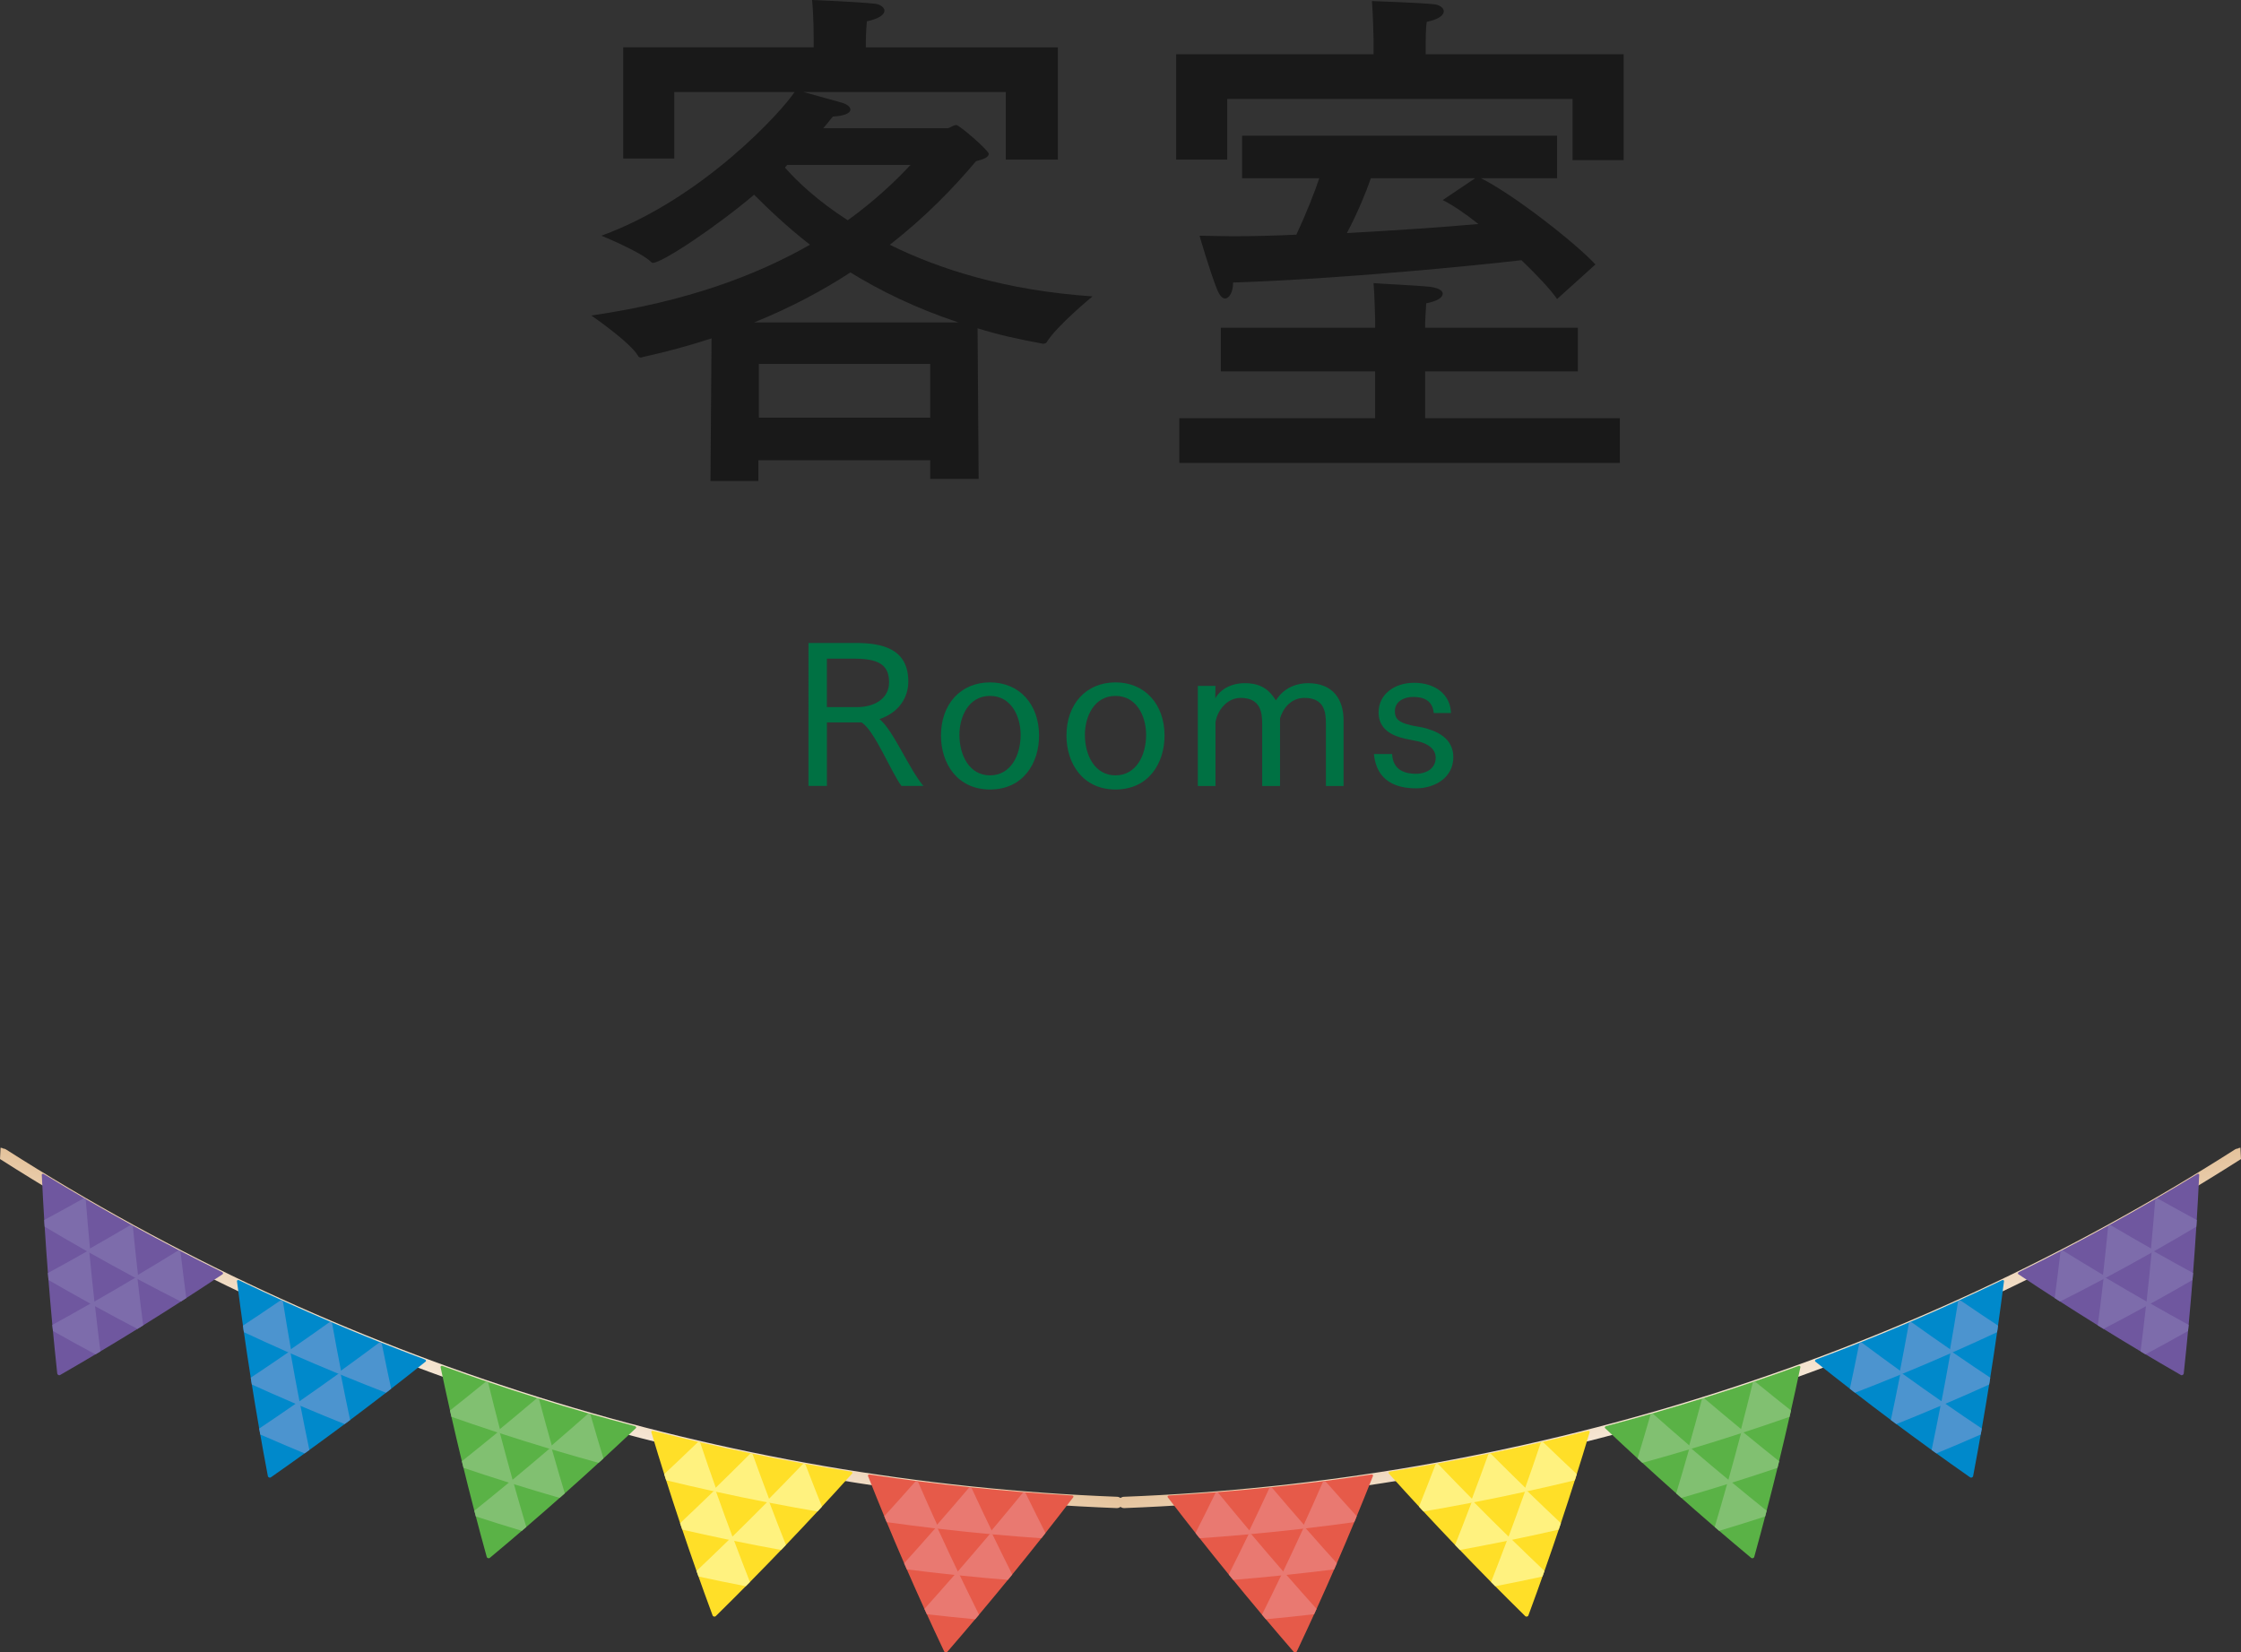 <?xml version="1.0" encoding="utf-8"?>
<!-- Generator: Adobe Illustrator 16.0.0, SVG Export Plug-In . SVG Version: 6.00 Build 0)  -->
<!DOCTYPE svg PUBLIC "-//W3C//DTD SVG 1.1//EN" "http://www.w3.org/Graphics/SVG/1.1/DTD/svg11.dtd">
<svg version="1.1" id="レイヤー_1" xmlns="http://www.w3.org/2000/svg" xmlns:xlink="http://www.w3.org/1999/xlink" x="0px"
	 y="0px" width="160.02px" height="117.993px" viewBox="0 0 160.02 117.993" enable-background="new 0 0 160.02 117.993"
	 xml:space="preserve">
<rect x="0" y="0" width="160.02" height="117.993" fill="#333333" stroke="none"/>
<g>
	
		<linearGradient id="SVGID_1_" gradientUnits="userSpaceOnUse" x1="178.162" y1="160.947" x2="178.162" y2="154.588" gradientTransform="matrix(0.954 -0.298 0.298 0.954 -96.302 0.104)">
		<stop  offset="0" style="stop-color:#F6E7D5"/>
		<stop  offset="1" style="stop-color:#E4C29B"/>
	</linearGradient>
	<path fill="url(#SVGID_1_)" d="M159.979,81.956c-0.071,0.003-0.137,0.025-0.193,0.061c-0.066,0.004-0.133,0.021-0.192,0.061
		c-23.752,15.154-51.188,23.731-79.344,24.804c-0.223,0.009-0.397,0.196-0.389,0.419c0.008,0.224,0.196,0.398,0.419,0.389
		c14.149-0.538,28.118-2.963,41.534-7.156c13.412-4.193,26.271-10.154,38.206-17.769"/>
	<g>
		<g>
			<g>
				<g>
					<defs>
						<path id="SVGID_2_" d="M98.018,105.313c-0.025-0.021-0.064-0.029-0.104-0.023c-4.77,0.717-9.586,1.217-14.438,1.5
							c-0.04,0.002-0.075,0.02-0.094,0.045s-0.018,0.057,0.001,0.082c2.868,3.745,5.867,7.427,8.993,11.037
							c0.024,0.029,0.07,0.043,0.118,0.038c0.049-0.005,0.089-0.028,0.104-0.062c1.963-4.139,3.777-8.321,5.442-12.537
							C98.053,105.366,98.044,105.335,98.018,105.313z"/>
					</defs>
					<clipPath id="SVGID_3_">
						<use xlink:href="#SVGID_2_"  overflow="visible"/>
					</clipPath>
				</g>
				<g>
					<defs>
						<path id="SVGID_4_" d="M113.482,102.187c-0.027-0.018-0.066-0.023-0.104-0.014c-4.654,1.183-9.368,2.154-14.129,2.911
							c-0.039,0.006-0.072,0.026-0.089,0.054s-0.014,0.059,0.008,0.082c3.125,3.475,6.374,6.875,9.746,10.189
							c0.025,0.027,0.072,0.037,0.12,0.028c0.047-0.011,0.085-0.038,0.098-0.072c1.608-4.341,3.068-8.712,4.38-13.1
							C113.521,102.236,113.51,102.206,113.482,102.187z"/>
					</defs>
					<clipPath id="SVGID_5_">
						<use xlink:href="#SVGID_4_"  overflow="visible"/>
					</clipPath>
				</g>
				<g>
					<defs>
						<path id="SVGID_6_" d="M128.524,97.546c-0.028-0.017-0.067-0.018-0.104-0.004c-4.513,1.641-9.097,3.072-13.74,4.295
							c-0.038,0.01-0.07,0.033-0.083,0.063c-0.015,0.029-0.009,0.061,0.014,0.082c3.362,3.18,6.842,6.272,10.437,9.268
							c0.029,0.024,0.076,0.03,0.122,0.016c0.046-0.014,0.081-0.046,0.091-0.082c1.248-4.509,2.348-9.033,3.299-13.562
							C128.565,97.591,128.552,97.562,128.524,97.546z"/>
					</defs>
					<clipPath id="SVGID_7_">
						<use xlink:href="#SVGID_6_"  overflow="visible"/>
					</clipPath>
				</g>
				<g>
					<defs>
						<path id="SVGID_8_" d="M143.057,91.415c-0.029-0.014-0.068-0.011-0.104,0.006c-4.345,2.09-8.772,3.977-13.271,5.656
							c-0.037,0.014-0.066,0.039-0.078,0.07s-0.004,0.063,0.021,0.081c3.576,2.86,7.266,5.62,11.061,8.272
							c0.03,0.021,0.077,0.022,0.121,0.004c0.044-0.02,0.077-0.055,0.084-0.092c0.883-4.645,1.617-9.29,2.206-13.926
							C143.101,91.456,143.086,91.429,143.057,91.415z"/>
					</defs>
					<clipPath id="SVGID_9_">
						<use xlink:href="#SVGID_8_"  overflow="visible"/>
					</clipPath>
				</g>
				<g>
					<defs>
						<path id="SVGID_10_" d="M156.992,83.823c-0.03-0.01-0.069-0.004-0.103,0.018c-4.149,2.53-8.395,4.861-12.723,6.99
							c-0.036,0.018-0.063,0.047-0.071,0.078c-0.01,0.032,0.001,0.063,0.026,0.08c3.77,2.516,7.643,4.92,11.614,7.203
							c0.031,0.02,0.078,0.016,0.12-0.008c0.043-0.023,0.072-0.063,0.076-0.1c0.513-4.748,0.881-9.481,1.105-14.193
							C157.039,83.86,157.022,83.834,156.992,83.823z"/>
					</defs>
					<clipPath id="SVGID_11_">
						<use xlink:href="#SVGID_10_"  overflow="visible"/>
					</clipPath>
				</g>
			</g>
			<g>
				<g>
					<defs>
						<path id="SVGID_12_" d="M98.018,105.313c-0.025-0.021-0.064-0.029-0.104-0.023c-4.77,0.717-9.586,1.217-14.438,1.5
							c-0.04,0.002-0.075,0.02-0.094,0.045s-0.018,0.057,0.001,0.082c2.868,3.745,5.867,7.427,8.993,11.037
							c0.024,0.029,0.07,0.043,0.118,0.038c0.049-0.005,0.089-0.028,0.104-0.062c1.963-4.139,3.777-8.321,5.442-12.537
							C98.053,105.366,98.044,105.335,98.018,105.313z"/>
					</defs>
					<clipPath id="SVGID_13_">
						<use xlink:href="#SVGID_12_"  overflow="visible"/>
					</clipPath>
					<path clip-path="url(#SVGID_13_)" fill="#E65A49" d="M98.018,105.313c-0.025-0.021-0.064-0.029-0.104-0.023
						c-4.77,0.717-9.586,1.217-14.438,1.5c-0.04,0.002-0.075,0.02-0.094,0.045s-0.018,0.057,0.001,0.082
						c2.868,3.745,5.867,7.427,8.993,11.037c0.024,0.029,0.07,0.043,0.118,0.038c0.049-0.005,0.089-0.028,0.104-0.062
						c1.963-4.139,3.777-8.321,5.442-12.537C98.053,105.366,98.044,105.335,98.018,105.313z"/>
					<g clip-path="url(#SVGID_13_)">
						<path fill="#E97971" d="M89.271,109.353c-0.768-0.91-1.527-1.826-2.278-2.745c-0.055-0.067-0.175-0.056-0.209,0.017
							c-0.498,1.02-1.005,2.035-1.521,3.049c-0.022,0.043-0.007,0.119,0.029,0.153c0.027,0.026,0.063,0.039,0.101,0.036
							c1.27-0.086,2.536-0.187,3.801-0.302c0.036-0.004,0.068-0.022,0.086-0.048C89.309,109.474,89.306,109.394,89.271,109.353z"/>
						<path fill="#E97971" d="M97.038,108.448c-0.799-0.876-1.589-1.758-2.371-2.644c-0.058-0.065-0.176-0.048-0.207,0.026
							c-0.455,1.045-0.92,2.088-1.395,3.128c-0.021,0.044-0.002,0.12,0.035,0.153c0.028,0.023,0.065,0.035,0.103,0.031
							c1.258-0.146,2.513-0.309,3.766-0.484c0.035-0.005,0.067-0.024,0.084-0.051C97.08,108.567,97.073,108.487,97.038,108.448z"/>
						<path fill="#E97971" d="M93.167,108.947c-0.783-0.894-1.559-1.792-2.324-2.695c-0.058-0.067-0.176-0.053-0.209,0.021
							c-0.477,1.033-0.962,2.063-1.458,3.09c-0.021,0.043-0.005,0.119,0.032,0.153c0.027,0.024,0.064,0.037,0.102,0.034
							c1.264-0.117,2.525-0.248,3.783-0.394c0.036-0.005,0.068-0.023,0.086-0.05C93.207,109.065,93.202,108.986,93.167,108.947z"/>
						<path fill="#E97971" d="M91.688,112.282c-0.785-0.902-1.563-1.809-2.331-2.719c-0.057-0.067-0.177-0.055-0.212,0.02
							c-0.496,1.026-1.003,2.051-1.519,3.071c-0.021,0.044-0.006,0.119,0.031,0.153c0.027,0.025,0.064,0.039,0.103,0.035
							c1.286-0.103,2.569-0.221,3.85-0.354c0.036-0.004,0.069-0.022,0.088-0.049C91.727,112.401,91.722,112.321,91.688,112.282z"/>
						<path fill="#E97971" d="M95.633,111.821c-0.8-0.883-1.592-1.772-2.376-2.666c-0.059-0.065-0.179-0.05-0.212,0.025
							c-0.476,1.039-0.96,2.076-1.455,3.11c-0.021,0.044-0.003,0.12,0.034,0.153c0.028,0.025,0.065,0.037,0.104,0.033
							c1.28-0.134,2.558-0.282,3.832-0.445c0.036-0.005,0.068-0.024,0.086-0.051C95.675,111.94,95.668,111.86,95.633,111.821z"/>
						<path fill="#E97971" d="M94.141,115.036c-0.802-0.892-1.595-1.788-2.381-2.689c-0.058-0.066-0.18-0.051-0.215,0.023
							c-0.495,1.033-0.999,2.064-1.514,3.094c-0.022,0.043-0.006,0.119,0.032,0.152c0.028,0.025,0.066,0.038,0.104,0.034
							c1.301-0.12,2.6-0.255,3.896-0.405c0.037-0.004,0.07-0.023,0.088-0.05C94.182,115.155,94.177,115.075,94.141,115.036z"/>
					</g>
				</g>
				<g>
					<defs>
						<path id="SVGID_14_" d="M113.482,102.187c-0.027-0.018-0.066-0.023-0.104-0.014c-4.654,1.183-9.368,2.154-14.129,2.911
							c-0.039,0.006-0.072,0.026-0.089,0.054s-0.014,0.059,0.008,0.082c3.125,3.475,6.374,6.875,9.746,10.189
							c0.025,0.027,0.072,0.037,0.12,0.028c0.047-0.011,0.085-0.038,0.098-0.072c1.608-4.341,3.068-8.712,4.38-13.1
							C113.521,102.236,113.51,102.206,113.482,102.187z"/>
					</defs>
					<clipPath id="SVGID_15_">
						<use xlink:href="#SVGID_14_"  overflow="visible"/>
					</clipPath>
					<path clip-path="url(#SVGID_15_)" fill="#FFDF28" d="M113.482,102.187c-0.027-0.018-0.066-0.023-0.104-0.014
						c-4.654,1.183-9.368,2.154-14.129,2.911c-0.039,0.006-0.072,0.026-0.089,0.054s-0.014,0.059,0.008,0.082
						c3.125,3.475,6.374,6.875,9.746,10.189c0.025,0.027,0.072,0.037,0.12,0.028c0.047-0.011,0.085-0.038,0.098-0.072
						c1.608-4.341,3.068-8.712,4.38-13.1C113.521,102.236,113.51,102.206,113.482,102.187z"/>
					<g clip-path="url(#SVGID_15_)">
						<path fill="#FFF27F" d="M105.168,107.089c-0.829-0.839-1.65-1.683-2.465-2.531c-0.06-0.063-0.177-0.04-0.205,0.037
							c-0.41,1.07-0.829,2.139-1.258,3.205c-0.019,0.045,0.002,0.119,0.041,0.151c0.028,0.022,0.065,0.032,0.103,0.026
							c1.244-0.21,2.485-0.435,3.724-0.674c0.035-0.007,0.065-0.029,0.081-0.057C105.215,107.205,105.205,107.126,105.168,107.089z"
							/>
						<path fill="#FFF27F" d="M112.763,105.426c-0.857-0.802-1.708-1.608-2.55-2.421c-0.063-0.059-0.178-0.031-0.203,0.047
							c-0.366,1.092-0.743,2.184-1.129,3.271c-0.016,0.047,0.008,0.121,0.047,0.15c0.029,0.021,0.067,0.029,0.104,0.021
							c1.23-0.27,2.456-0.553,3.68-0.852c0.034-0.008,0.064-0.031,0.079-0.06C112.813,105.54,112.801,105.461,112.763,105.426z"/>
						<path fill="#FFF27F" d="M108.98,106.302c-0.844-0.819-1.68-1.645-2.509-2.476c-0.061-0.062-0.177-0.036-0.203,0.042
							c-0.389,1.081-0.786,2.16-1.194,3.238c-0.017,0.046,0.005,0.121,0.045,0.151c0.028,0.022,0.066,0.031,0.103,0.024
							c1.237-0.24,2.472-0.494,3.702-0.764c0.035-0.008,0.065-0.029,0.08-0.058C109.029,106.418,109.018,106.339,108.98,106.302z"/>
						<path fill="#FFF27F" d="M107.784,109.79c-0.847-0.828-1.685-1.66-2.515-2.499c-0.062-0.062-0.18-0.036-0.208,0.04
							c-0.408,1.078-0.826,2.154-1.254,3.228c-0.019,0.046,0.003,0.12,0.042,0.151c0.03,0.022,0.067,0.031,0.104,0.025
							c1.26-0.229,2.517-0.472,3.77-0.729c0.036-0.007,0.066-0.029,0.082-0.058C107.832,109.905,107.821,109.825,107.784,109.79z"/>
						<path fill="#FFF27F" d="M111.643,108.944c-0.86-0.809-1.713-1.622-2.558-2.441c-0.063-0.061-0.18-0.033-0.206,0.045
							c-0.387,1.088-0.783,2.176-1.189,3.261c-0.018,0.046,0.006,0.121,0.046,0.151c0.029,0.021,0.067,0.029,0.104,0.022
							c1.253-0.259,2.502-0.532,3.747-0.819c0.036-0.009,0.066-0.031,0.082-0.061C111.692,109.06,111.681,108.98,111.643,108.944z"
							/>
						<path fill="#FFF27F" d="M110.424,112.313c-0.861-0.815-1.716-1.638-2.563-2.464c-0.063-0.062-0.182-0.035-0.21,0.043
							c-0.407,1.085-0.823,2.168-1.249,3.25c-0.018,0.045,0.004,0.12,0.044,0.15c0.03,0.021,0.068,0.031,0.105,0.023
							c1.274-0.247,2.546-0.509,3.813-0.785c0.036-0.008,0.067-0.031,0.083-0.059C110.474,112.429,110.463,112.349,110.424,112.313z
							"/>
					</g>
				</g>
				<g>
					<defs>
						<path id="SVGID_16_" d="M128.524,97.546c-0.028-0.017-0.067-0.018-0.104-0.004c-4.513,1.641-9.097,3.072-13.74,4.295
							c-0.038,0.01-0.07,0.033-0.083,0.063c-0.015,0.029-0.009,0.061,0.014,0.082c3.362,3.18,6.842,6.272,10.437,9.268
							c0.029,0.024,0.076,0.03,0.122,0.016c0.046-0.014,0.081-0.046,0.091-0.082c1.248-4.509,2.348-9.033,3.299-13.562
							C128.565,97.591,128.552,97.562,128.524,97.546z"/>
					</defs>
					<clipPath id="SVGID_17_">
						<use xlink:href="#SVGID_16_"  overflow="visible"/>
					</clipPath>
					<path clip-path="url(#SVGID_17_)" fill="#5AB246" d="M128.524,97.546c-0.028-0.017-0.067-0.018-0.104-0.004
						c-4.513,1.641-9.097,3.072-13.74,4.295c-0.038,0.01-0.07,0.033-0.083,0.063c-0.015,0.029-0.009,0.061,0.014,0.082
						c3.362,3.18,6.842,6.272,10.437,9.268c0.029,0.024,0.076,0.03,0.122,0.016c0.046-0.014,0.081-0.046,0.091-0.082
						c1.248-4.509,2.348-9.033,3.299-13.562C128.565,97.591,128.552,97.562,128.524,97.546z"/>
					<g clip-path="url(#SVGID_17_)">
						<path fill="#81C071" d="M120.688,103.271c-0.886-0.76-1.765-1.525-2.636-2.297c-0.064-0.059-0.179-0.023-0.2,0.057
							c-0.32,1.113-0.65,2.225-0.99,3.336c-0.014,0.047,0.012,0.119,0.053,0.147c0.03,0.021,0.067,0.026,0.104,0.017
							c1.213-0.332,2.422-0.678,3.627-1.037c0.035-0.012,0.063-0.035,0.076-0.064C120.743,103.384,120.727,103.304,120.688,103.271z
							"/>
						<path fill="#81C071" d="M128.066,100.862c-0.911-0.719-1.815-1.445-2.713-2.178c-0.066-0.054-0.178-0.014-0.197,0.066
							c-0.276,1.131-0.563,2.262-0.857,3.391c-0.013,0.049,0.017,0.121,0.058,0.146c0.031,0.018,0.069,0.023,0.104,0.012
							c1.195-0.391,2.387-0.795,3.572-1.213c0.034-0.012,0.062-0.039,0.074-0.068C128.127,100.973,128.107,100.895,128.066,100.862z
							"/>
						<path fill="#81C071" d="M124.395,102.11c-0.899-0.739-1.791-1.486-2.676-2.238c-0.064-0.056-0.178-0.018-0.197,0.063
							c-0.299,1.121-0.607,2.243-0.925,3.363c-0.014,0.048,0.015,0.12,0.056,0.147c0.03,0.019,0.068,0.024,0.104,0.014
							c1.204-0.36,2.404-0.735,3.6-1.126c0.034-0.01,0.063-0.036,0.076-0.065C124.452,102.222,124.435,102.144,124.395,102.11z"/>
						<path fill="#81C071" d="M123.487,105.724c-0.902-0.746-1.797-1.5-2.684-2.26c-0.065-0.057-0.181-0.02-0.202,0.061
							c-0.318,1.12-0.646,2.24-0.984,3.357c-0.015,0.048,0.013,0.121,0.054,0.148c0.031,0.02,0.069,0.025,0.104,0.015
							c1.228-0.352,2.45-0.718,3.669-1.099c0.035-0.011,0.063-0.035,0.077-0.065C123.544,105.835,123.527,105.757,123.487,105.724z"
							/>
						<path fill="#81C071" d="M127.236,104.501c-0.915-0.727-1.822-1.461-2.722-2.199c-0.067-0.055-0.181-0.016-0.201,0.064
							c-0.297,1.13-0.603,2.258-0.919,3.387c-0.013,0.047,0.016,0.12,0.058,0.146c0.031,0.019,0.069,0.023,0.104,0.012
							c1.219-0.381,2.433-0.776,3.642-1.187c0.034-0.012,0.063-0.038,0.075-0.067C127.295,104.611,127.276,104.532,127.236,104.501z
							"/>
						<path fill="#81C071" d="M126.297,107.997c-0.917-0.734-1.826-1.475-2.729-2.223c-0.065-0.055-0.183-0.016-0.204,0.064
							c-0.315,1.127-0.642,2.254-0.978,3.38c-0.015,0.048,0.014,0.121,0.056,0.147c0.031,0.02,0.07,0.023,0.106,0.014
							c1.24-0.372,2.476-0.759,3.707-1.16c0.035-0.011,0.064-0.037,0.077-0.066C126.355,108.106,126.338,108.028,126.297,107.997z"
							/>
					</g>
				</g>
				<g>
					<defs>
						<path id="SVGID_18_" d="M143.057,91.415c-0.029-0.014-0.068-0.011-0.104,0.006c-4.345,2.09-8.772,3.977-13.271,5.656
							c-0.037,0.014-0.066,0.039-0.078,0.07s-0.004,0.063,0.021,0.081c3.576,2.86,7.266,5.62,11.061,8.272
							c0.03,0.021,0.077,0.022,0.121,0.004c0.044-0.02,0.077-0.055,0.084-0.092c0.883-4.645,1.617-9.29,2.206-13.926
							C143.101,91.456,143.086,91.429,143.057,91.415z"/>
					</defs>
					<clipPath id="SVGID_19_">
						<use xlink:href="#SVGID_18_"  overflow="visible"/>
					</clipPath>
					<path clip-path="url(#SVGID_19_)" fill="#0089CB" d="M143.057,91.415c-0.029-0.014-0.068-0.011-0.104,0.006
						c-4.345,2.09-8.772,3.977-13.271,5.656c-0.037,0.014-0.066,0.039-0.078,0.07s-0.004,0.063,0.021,0.081
						c3.576,2.86,7.266,5.62,11.061,8.272c0.03,0.021,0.077,0.022,0.121,0.004c0.044-0.02,0.077-0.055,0.084-0.092
						c0.883-4.645,1.617-9.29,2.206-13.926C143.101,91.456,143.086,91.429,143.057,91.415z"/>
					<g clip-path="url(#SVGID_19_)">
						<path fill="#4C94CF" d="M135.742,97.927c-0.938-0.675-1.867-1.357-2.791-2.046c-0.068-0.052-0.179-0.005-0.194,0.076
							c-0.229,1.147-0.468,2.296-0.717,3.442c-0.011,0.049,0.021,0.119,0.063,0.143c0.031,0.018,0.069,0.021,0.104,0.008
							c1.175-0.452,2.345-0.918,3.51-1.396c0.033-0.014,0.06-0.041,0.07-0.072C135.806,98.034,135.783,97.956,135.742,97.927z"/>
						<path fill="#4C94CF" d="M142.863,94.788c-0.96-0.633-1.914-1.271-2.859-1.918c-0.07-0.048-0.178,0.004-0.19,0.086
							c-0.185,1.162-0.38,2.322-0.584,3.484c-0.009,0.05,0.025,0.119,0.068,0.141c0.032,0.016,0.07,0.017,0.104,0.002
							c1.154-0.509,2.302-1.031,3.445-1.567c0.032-0.016,0.058-0.044,0.067-0.075C142.931,94.892,142.905,94.815,142.863,94.788z"/>
						<path fill="#4C94CF" d="M139.322,96.399c-0.949-0.653-1.891-1.314-2.826-1.982c-0.068-0.049-0.178,0-0.191,0.082
							c-0.207,1.154-0.424,2.309-0.65,3.464c-0.011,0.049,0.023,0.12,0.065,0.142c0.032,0.018,0.07,0.019,0.104,0.005
							c1.165-0.479,2.324-0.974,3.478-1.481c0.033-0.016,0.059-0.043,0.069-0.074C139.388,96.506,139.364,96.429,139.322,96.399z"/>
						<path fill="#4C94CF" d="M138.707,100.112c-0.952-0.66-1.897-1.328-2.836-2.003c-0.068-0.05-0.18-0.002-0.194,0.08
							c-0.228,1.155-0.465,2.31-0.711,3.464c-0.012,0.049,0.021,0.119,0.064,0.143c0.032,0.018,0.07,0.02,0.104,0.006
							c1.188-0.474,2.37-0.961,3.547-1.461c0.034-0.015,0.061-0.043,0.071-0.074C138.771,100.219,138.749,100.142,138.707,100.112z"
							/>
						<path fill="#4C94CF" d="M142.325,98.518c-0.964-0.639-1.921-1.285-2.87-1.938c-0.069-0.048-0.18,0.003-0.193,0.086
							c-0.205,1.161-0.42,2.323-0.644,3.485c-0.01,0.05,0.023,0.119,0.067,0.142c0.032,0.016,0.07,0.017,0.104,0.002
							c1.177-0.502,2.349-1.018,3.514-1.548c0.034-0.016,0.06-0.044,0.07-0.075C142.392,98.622,142.367,98.546,142.325,98.518z"/>
						<path fill="#4C94CF" d="M141.668,102.116c-0.966-0.646-1.925-1.299-2.877-1.96c-0.07-0.05-0.183,0.001-0.197,0.083
							c-0.226,1.162-0.459,2.324-0.703,3.486c-0.011,0.049,0.023,0.119,0.066,0.142c0.033,0.017,0.071,0.018,0.106,0.003
							c1.198-0.494,2.393-1.002,3.581-1.525c0.034-0.016,0.061-0.044,0.071-0.075C141.734,102.222,141.711,102.145,141.668,102.116z
							"/>
					</g>
				</g>
				<g>
					<defs>
						<path id="SVGID_20_" d="M156.992,83.823c-0.03-0.01-0.069-0.004-0.103,0.018c-4.149,2.53-8.395,4.861-12.723,6.99
							c-0.036,0.018-0.063,0.047-0.071,0.078c-0.01,0.032,0.001,0.063,0.026,0.08c3.77,2.516,7.643,4.92,11.614,7.203
							c0.031,0.02,0.078,0.016,0.12-0.008c0.043-0.023,0.072-0.063,0.076-0.1c0.513-4.748,0.881-9.481,1.105-14.193
							C157.039,83.86,157.022,83.834,156.992,83.823z"/>
					</defs>
					<clipPath id="SVGID_21_">
						<use xlink:href="#SVGID_20_"  overflow="visible"/>
					</clipPath>
					<path clip-path="url(#SVGID_21_)" fill="#6F579F" d="M156.992,83.823c-0.03-0.01-0.069-0.004-0.103,0.018
						c-4.149,2.53-8.395,4.861-12.723,6.99c-0.036,0.018-0.063,0.047-0.071,0.078c-0.01,0.032,0.001,0.063,0.026,0.08
						c3.77,2.516,7.643,4.92,11.614,7.203c0.031,0.02,0.078,0.016,0.12-0.008c0.043-0.023,0.072-0.063,0.076-0.1
						c0.513-4.748,0.881-9.481,1.105-14.193C157.039,83.86,157.022,83.834,156.992,83.823z"/>
					<g clip-path="url(#SVGID_21_)">
						<path fill="#7D6CAB" d="M150.242,91.085c-0.982-0.584-1.958-1.177-2.928-1.777c-0.071-0.044-0.177,0.014-0.186,0.097
							c-0.138,1.174-0.285,2.349-0.442,3.523c-0.007,0.05,0.03,0.118,0.074,0.138c0.032,0.014,0.07,0.013,0.104-0.004
							c1.129-0.568,2.253-1.15,3.37-1.747c0.032-0.017,0.057-0.048,0.064-0.079C150.313,91.186,150.285,91.11,150.242,91.085z"/>
						<path fill="#7D6CAB" d="M157.062,87.228c-1.001-0.539-1.997-1.086-2.986-1.64c-0.072-0.042-0.176,0.021-0.182,0.105
							c-0.093,1.184-0.196,2.368-0.308,3.555c-0.006,0.05,0.034,0.116,0.079,0.134c0.032,0.013,0.07,0.01,0.103-0.008
							c1.104-0.625,2.203-1.264,3.296-1.916c0.031-0.019,0.054-0.051,0.061-0.082C157.138,87.325,157.106,87.251,157.062,87.228z"/>
						<path fill="#7D6CAB" d="M153.675,89.198c-0.992-0.563-1.979-1.132-2.958-1.709c-0.072-0.043-0.177,0.018-0.184,0.101
							c-0.116,1.179-0.241,2.358-0.376,3.54c-0.006,0.05,0.033,0.117,0.077,0.136c0.033,0.014,0.07,0.011,0.104-0.006
							c1.117-0.597,2.229-1.208,3.334-1.832c0.031-0.019,0.055-0.049,0.063-0.081C153.748,89.297,153.718,89.222,153.675,89.198z"/>
						<path fill="#7D6CAB" d="M153.353,92.983c-0.995-0.568-1.984-1.145-2.968-1.729c-0.072-0.043-0.179,0.016-0.188,0.1
							c-0.135,1.182-0.28,2.363-0.435,3.545c-0.006,0.051,0.031,0.118,0.076,0.137c0.033,0.014,0.071,0.012,0.104-0.005
							c1.14-0.592,2.275-1.197,3.403-1.817c0.032-0.018,0.056-0.048,0.064-0.08C153.426,93.084,153.396,93.009,153.353,92.983z"/>
						<path fill="#7D6CAB" d="M156.818,91.024c-1.006-0.545-2.005-1.099-2.998-1.66c-0.073-0.041-0.178,0.021-0.186,0.104
							c-0.112,1.187-0.235,2.374-0.367,3.562c-0.006,0.051,0.033,0.117,0.078,0.135c0.034,0.014,0.071,0.01,0.104-0.008
							c1.128-0.62,2.25-1.254,3.366-1.902c0.031-0.019,0.055-0.05,0.063-0.082C156.893,91.122,156.862,91.048,156.818,91.024z"/>
						<path fill="#7D6CAB" d="M156.447,94.699c-1.009-0.552-2.012-1.112-3.008-1.681c-0.073-0.042-0.181,0.02-0.188,0.104
							c-0.133,1.188-0.274,2.377-0.426,3.566c-0.006,0.051,0.032,0.118,0.077,0.137c0.034,0.013,0.072,0.01,0.105-0.008
							c1.15-0.615,2.295-1.243,3.433-1.887c0.033-0.018,0.058-0.049,0.065-0.082C156.521,94.799,156.491,94.724,156.447,94.699z"/>
					</g>
				</g>
			</g>
			<g>
				<g>
					<defs>
						<path id="SVGID_22_" d="M98.018,105.313c-0.025-0.021-0.064-0.029-0.104-0.023c-4.77,0.717-9.586,1.217-14.438,1.5
							c-0.04,0.002-0.075,0.02-0.094,0.045s-0.018,0.057,0.001,0.082c2.868,3.745,5.867,7.427,8.993,11.037
							c0.024,0.029,0.07,0.043,0.118,0.038c0.049-0.005,0.089-0.028,0.104-0.062c1.963-4.139,3.777-8.321,5.442-12.537
							C98.053,105.366,98.044,105.335,98.018,105.313z"/>
					</defs>
					<clipPath id="SVGID_23_">
						<use xlink:href="#SVGID_22_"  overflow="visible"/>
					</clipPath>
				</g>
				<g>
					<defs>
						<path id="SVGID_24_" d="M113.482,102.187c-0.027-0.018-0.066-0.023-0.104-0.014c-4.654,1.183-9.368,2.154-14.129,2.911
							c-0.039,0.006-0.072,0.026-0.089,0.054s-0.014,0.059,0.008,0.082c3.125,3.475,6.374,6.875,9.746,10.189
							c0.025,0.027,0.072,0.037,0.12,0.028c0.047-0.011,0.085-0.038,0.098-0.072c1.608-4.341,3.068-8.712,4.38-13.1
							C113.521,102.236,113.51,102.206,113.482,102.187z"/>
					</defs>
					<clipPath id="SVGID_25_">
						<use xlink:href="#SVGID_24_"  overflow="visible"/>
					</clipPath>
				</g>
				<g>
					<defs>
						<path id="SVGID_26_" d="M128.524,97.546c-0.028-0.017-0.067-0.018-0.104-0.004c-4.513,1.641-9.097,3.072-13.74,4.295
							c-0.038,0.01-0.07,0.033-0.083,0.063c-0.015,0.029-0.009,0.061,0.014,0.082c3.362,3.18,6.842,6.272,10.437,9.268
							c0.029,0.024,0.076,0.03,0.122,0.016c0.046-0.014,0.081-0.046,0.091-0.082c1.248-4.509,2.348-9.033,3.299-13.562
							C128.565,97.591,128.552,97.562,128.524,97.546z"/>
					</defs>
					<clipPath id="SVGID_27_">
						<use xlink:href="#SVGID_26_"  overflow="visible"/>
					</clipPath>
				</g>
				<g>
					<defs>
						<path id="SVGID_28_" d="M143.057,91.415c-0.029-0.014-0.068-0.011-0.104,0.006c-4.345,2.09-8.772,3.977-13.271,5.656
							c-0.037,0.014-0.066,0.039-0.078,0.07s-0.004,0.063,0.021,0.081c3.576,2.86,7.266,5.62,11.061,8.272
							c0.03,0.021,0.077,0.022,0.121,0.004c0.044-0.02,0.077-0.055,0.084-0.092c0.883-4.645,1.617-9.29,2.206-13.926
							C143.101,91.456,143.086,91.429,143.057,91.415z"/>
					</defs>
					<clipPath id="SVGID_29_">
						<use xlink:href="#SVGID_28_"  overflow="visible"/>
					</clipPath>
				</g>
				<g>
					<defs>
						<path id="SVGID_30_" d="M156.992,83.823c-0.03-0.01-0.069-0.004-0.103,0.018c-4.149,2.53-8.395,4.861-12.723,6.99
							c-0.036,0.018-0.063,0.047-0.071,0.078c-0.01,0.032,0.001,0.063,0.026,0.08c3.77,2.516,7.643,4.92,11.614,7.203
							c0.031,0.02,0.078,0.016,0.12-0.008c0.043-0.023,0.072-0.063,0.076-0.1c0.513-4.748,0.881-9.481,1.105-14.193
							C157.039,83.86,157.022,83.834,156.992,83.823z"/>
					</defs>
					<clipPath id="SVGID_31_">
						<use xlink:href="#SVGID_30_"  overflow="visible"/>
					</clipPath>
				</g>
			</g>
		</g>
	</g>
</g>
<g>
	
		<linearGradient id="SVGID_32_" gradientUnits="userSpaceOnUse" x1="490.133" y1="258.487" x2="490.133" y2="252.129" gradientTransform="matrix(-0.954 -0.298 -0.298 0.954 583.173 0.104)">
		<stop  offset="0" style="stop-color:#F6E7D5"/>
		<stop  offset="1" style="stop-color:#E4C29B"/>
	</linearGradient>
	<path fill="url(#SVGID_32_)" d="M0.041,81.956c0.071,0.003,0.137,0.025,0.193,0.061c0.066,0.004,0.133,0.021,0.192,0.061
		c23.752,15.154,51.189,23.731,79.344,24.804c0.223,0.009,0.397,0.196,0.389,0.419c-0.008,0.224-0.196,0.398-0.419,0.389
		c-14.149-0.538-28.118-2.963-41.534-7.156C24.794,96.339,11.935,90.378,0,82.764"/>
	<g>
		<g>
			<g>
				<g>
					<defs>
						<path id="SVGID_33_" d="M62.002,105.313c0.025-0.021,0.064-0.029,0.103-0.023c4.77,0.717,9.586,1.217,14.439,1.5
							c0.04,0.002,0.075,0.02,0.094,0.045s0.018,0.057-0.001,0.082c-2.868,3.745-5.867,7.427-8.993,11.037
							c-0.025,0.029-0.071,0.043-0.119,0.038s-0.088-0.028-0.104-0.062c-1.964-4.139-3.777-8.321-5.443-12.537
							C61.967,105.366,61.976,105.335,62.002,105.313z"/>
					</defs>
					<clipPath id="SVGID_34_">
						<use xlink:href="#SVGID_33_"  overflow="visible"/>
					</clipPath>
				</g>
				<g>
					<defs>
						<path id="SVGID_35_" d="M46.537,102.187c0.027-0.018,0.066-0.023,0.104-0.014c4.655,1.183,9.368,2.154,14.129,2.911
							c0.039,0.006,0.073,0.026,0.089,0.054c0.016,0.027,0.013,0.059-0.008,0.082c-3.125,3.475-6.375,6.875-9.746,10.189
							c-0.026,0.027-0.073,0.037-0.12,0.028c-0.047-0.011-0.085-0.038-0.098-0.072c-1.609-4.341-3.069-8.712-4.38-13.1
							C46.499,102.236,46.51,102.206,46.537,102.187z"/>
					</defs>
					<clipPath id="SVGID_36_">
						<use xlink:href="#SVGID_35_"  overflow="visible"/>
					</clipPath>
				</g>
				<g>
					<defs>
						<path id="SVGID_37_" d="M31.495,97.546c0.029-0.017,0.068-0.018,0.104-0.004c4.513,1.641,9.097,3.072,13.74,4.295
							c0.038,0.01,0.07,0.033,0.083,0.063c0.014,0.029,0.008,0.061-0.015,0.082c-3.362,3.18-6.842,6.272-10.437,9.268
							c-0.028,0.024-0.075,0.03-0.121,0.016c-0.046-0.014-0.082-0.046-0.091-0.082c-1.249-4.509-2.348-9.033-3.299-13.562
							C31.454,97.591,31.467,97.562,31.495,97.546z"/>
					</defs>
					<clipPath id="SVGID_38_">
						<use xlink:href="#SVGID_37_"  overflow="visible"/>
					</clipPath>
				</g>
				<g>
					<defs>
						<path id="SVGID_39_" d="M16.963,91.415c0.029-0.014,0.068-0.011,0.104,0.006c4.345,2.09,8.771,3.977,13.271,5.656
							c0.037,0.014,0.066,0.039,0.077,0.07c0.012,0.031,0.004,0.063-0.021,0.081c-3.577,2.86-7.266,5.62-11.061,8.272
							c-0.03,0.021-0.077,0.022-0.122,0.004c-0.044-0.02-0.077-0.055-0.083-0.092c-0.882-4.645-1.617-9.29-2.206-13.926
							C16.919,91.456,16.934,91.429,16.963,91.415z"/>
					</defs>
					<clipPath id="SVGID_40_">
						<use xlink:href="#SVGID_39_"  overflow="visible"/>
					</clipPath>
				</g>
				<g>
					<defs>
						<path id="SVGID_41_" d="M3.028,83.823c0.03-0.01,0.069-0.004,0.103,0.018c4.149,2.53,8.394,4.861,12.723,6.99
							c0.035,0.018,0.062,0.047,0.071,0.078c0.009,0.032-0.001,0.063-0.027,0.08c-3.77,2.516-7.643,4.92-11.614,7.203
							c-0.031,0.02-0.078,0.016-0.12-0.008c-0.043-0.023-0.072-0.063-0.076-0.1c-0.513-4.748-0.88-9.481-1.105-14.193
							C2.98,83.86,2.998,83.834,3.028,83.823z"/>
					</defs>
					<clipPath id="SVGID_42_">
						<use xlink:href="#SVGID_41_"  overflow="visible"/>
					</clipPath>
				</g>
			</g>
			<g>
				<g>
					<defs>
						<path id="SVGID_43_" d="M62.002,105.313c0.025-0.021,0.064-0.029,0.103-0.023c4.77,0.717,9.586,1.217,14.439,1.5
							c0.04,0.002,0.075,0.02,0.094,0.045s0.018,0.057-0.001,0.082c-2.868,3.745-5.867,7.427-8.993,11.037
							c-0.025,0.029-0.071,0.043-0.119,0.038s-0.088-0.028-0.104-0.062c-1.964-4.139-3.777-8.321-5.443-12.537
							C61.967,105.366,61.976,105.335,62.002,105.313z"/>
					</defs>
					<clipPath id="SVGID_44_">
						<use xlink:href="#SVGID_43_"  overflow="visible"/>
					</clipPath>
					<path clip-path="url(#SVGID_44_)" fill="#E65A49" d="M62.002,105.313c0.025-0.021,0.064-0.029,0.103-0.023
						c4.77,0.717,9.586,1.217,14.439,1.5c0.04,0.002,0.075,0.02,0.094,0.045s0.018,0.057-0.001,0.082
						c-2.868,3.745-5.867,7.427-8.993,11.037c-0.025,0.029-0.071,0.043-0.119,0.038s-0.088-0.028-0.104-0.062
						c-1.964-4.139-3.777-8.321-5.443-12.537C61.967,105.366,61.976,105.335,62.002,105.313z"/>
					<g clip-path="url(#SVGID_44_)">
						<path fill="#E97971" d="M70.748,109.353c0.768-0.91,1.527-1.826,2.278-2.745c0.056-0.067,0.175-0.056,0.209,0.017
							c0.498,1.02,1.005,2.035,1.521,3.049c0.022,0.043,0.007,0.119-0.029,0.153c-0.027,0.026-0.064,0.039-0.101,0.036
							c-1.269-0.086-2.536-0.187-3.8-0.302c-0.037-0.004-0.069-0.022-0.086-0.048C70.71,109.474,70.714,109.394,70.748,109.353z"/>
						<path fill="#E97971" d="M62.981,108.448c0.798-0.876,1.589-1.758,2.371-2.644c0.057-0.065,0.175-0.048,0.207,0.026
							c0.455,1.045,0.92,2.088,1.394,3.128c0.021,0.044,0.003,0.12-0.035,0.153c-0.028,0.023-0.065,0.035-0.102,0.031
							c-1.258-0.146-2.513-0.309-3.766-0.484c-0.036-0.005-0.068-0.024-0.084-0.051C62.939,108.567,62.946,108.487,62.981,108.448z"
							/>
						<path fill="#E97971" d="M66.852,108.947c0.784-0.894,1.559-1.792,2.325-2.695c0.057-0.067,0.175-0.053,0.208,0.021
							c0.477,1.033,0.962,2.063,1.458,3.09c0.021,0.043,0.004,0.119-0.032,0.153c-0.027,0.024-0.064,0.037-0.102,0.034
							c-1.264-0.117-2.525-0.248-3.783-0.394c-0.036-0.005-0.068-0.023-0.085-0.05C66.813,109.065,66.818,108.986,66.852,108.947z"
							/>
						<path fill="#E97971" d="M68.333,112.282c0.785-0.902,1.562-1.809,2.33-2.719c0.057-0.067,0.178-0.055,0.212,0.02
							c0.496,1.026,1.002,2.051,1.518,3.071c0.022,0.044,0.007,0.119-0.031,0.153c-0.027,0.025-0.065,0.039-0.103,0.035
							c-1.286-0.103-2.569-0.221-3.849-0.354c-0.037-0.004-0.07-0.022-0.088-0.049C68.293,112.401,68.298,112.321,68.333,112.282z"
							/>
						<path fill="#E97971" d="M64.387,111.821c0.8-0.883,1.592-1.772,2.376-2.666c0.058-0.065,0.178-0.05,0.211,0.025
							c0.475,1.039,0.96,2.076,1.455,3.11c0.021,0.044,0.004,0.12-0.034,0.153c-0.028,0.025-0.066,0.037-0.104,0.033
							c-1.28-0.134-2.558-0.282-3.832-0.445c-0.037-0.005-0.069-0.024-0.086-0.051C64.345,111.94,64.351,111.86,64.387,111.821z"/>
						<path fill="#E97971" d="M65.878,115.036c0.802-0.892,1.596-1.788,2.381-2.689c0.058-0.066,0.181-0.051,0.215,0.023
							c0.496,1.033,1,2.064,1.514,3.094c0.022,0.043,0.006,0.119-0.033,0.152c-0.028,0.025-0.066,0.038-0.104,0.034
							c-1.301-0.12-2.6-0.255-3.896-0.405c-0.037-0.004-0.069-0.023-0.088-0.05C65.838,115.155,65.843,115.075,65.878,115.036z"/>
					</g>
				</g>
				<g>
					<defs>
						<path id="SVGID_45_" d="M46.537,102.187c0.027-0.018,0.066-0.023,0.104-0.014c4.655,1.183,9.368,2.154,14.129,2.911
							c0.039,0.006,0.073,0.026,0.089,0.054c0.016,0.027,0.013,0.059-0.008,0.082c-3.125,3.475-6.375,6.875-9.746,10.189
							c-0.026,0.027-0.073,0.037-0.12,0.028c-0.047-0.011-0.085-0.038-0.098-0.072c-1.609-4.341-3.069-8.712-4.38-13.1
							C46.499,102.236,46.51,102.206,46.537,102.187z"/>
					</defs>
					<clipPath id="SVGID_46_">
						<use xlink:href="#SVGID_45_"  overflow="visible"/>
					</clipPath>
					<path clip-path="url(#SVGID_46_)" fill="#FFDF28" d="M46.537,102.187c0.027-0.018,0.066-0.023,0.104-0.014
						c4.655,1.183,9.368,2.154,14.129,2.911c0.039,0.006,0.073,0.026,0.089,0.054c0.016,0.027,0.013,0.059-0.008,0.082
						c-3.125,3.475-6.375,6.875-9.746,10.189c-0.026,0.027-0.073,0.037-0.12,0.028c-0.047-0.011-0.085-0.038-0.098-0.072
						c-1.609-4.341-3.069-8.712-4.38-13.1C46.499,102.236,46.51,102.206,46.537,102.187z"/>
					<g clip-path="url(#SVGID_46_)">
						<path fill="#FFF27F" d="M54.851,107.089c0.83-0.839,1.651-1.683,2.465-2.531c0.06-0.063,0.177-0.04,0.205,0.037
							c0.41,1.07,0.829,2.139,1.258,3.205c0.018,0.045-0.002,0.119-0.041,0.151c-0.029,0.022-0.066,0.032-0.103,0.026
							c-1.245-0.21-2.486-0.435-3.724-0.674c-0.036-0.007-0.065-0.029-0.082-0.057C54.805,107.205,54.815,107.126,54.851,107.089z"
							/>
						<path fill="#FFF27F" d="M47.257,105.426c0.858-0.802,1.708-1.608,2.55-2.421c0.062-0.059,0.178-0.031,0.203,0.047
							c0.367,1.092,0.743,2.184,1.129,3.271c0.016,0.047-0.007,0.121-0.047,0.15c-0.03,0.021-0.067,0.029-0.103,0.021
							c-1.23-0.27-2.457-0.553-3.68-0.852c-0.035-0.008-0.064-0.031-0.079-0.06C47.206,105.54,47.219,105.461,47.257,105.426z"/>
						<path fill="#FFF27F" d="M51.04,106.302c0.843-0.819,1.68-1.645,2.508-2.476c0.061-0.062,0.177-0.036,0.204,0.042
							c0.388,1.081,0.786,2.16,1.194,3.238c0.017,0.046-0.005,0.121-0.044,0.151c-0.029,0.022-0.067,0.031-0.103,0.024
							c-1.237-0.24-2.472-0.494-3.702-0.764c-0.035-0.008-0.065-0.029-0.081-0.058C50.99,106.418,51.002,106.339,51.04,106.302z"/>
						<path fill="#FFF27F" d="M52.235,109.79c0.846-0.828,1.685-1.66,2.515-2.499c0.061-0.062,0.18-0.036,0.208,0.04
							c0.409,1.078,0.827,2.154,1.254,3.228c0.019,0.046-0.003,0.12-0.042,0.151c-0.029,0.022-0.067,0.031-0.104,0.025
							c-1.26-0.229-2.517-0.472-3.77-0.729c-0.036-0.007-0.066-0.029-0.082-0.058C52.188,109.905,52.198,109.825,52.235,109.79z"/>
						<path fill="#FFF27F" d="M48.377,108.944c0.86-0.809,1.713-1.622,2.558-2.441c0.062-0.061,0.18-0.033,0.207,0.045
							c0.387,1.088,0.783,2.176,1.189,3.261c0.018,0.046-0.005,0.121-0.045,0.151c-0.03,0.021-0.068,0.029-0.104,0.022
							c-1.252-0.259-2.501-0.532-3.747-0.819c-0.036-0.009-0.066-0.031-0.081-0.061C48.327,109.06,48.339,108.98,48.377,108.944z"/>
						<path fill="#FFF27F" d="M49.596,112.313c0.862-0.815,1.716-1.638,2.563-2.464c0.063-0.062,0.182-0.035,0.21,0.043
							c0.407,1.085,0.823,2.168,1.249,3.25c0.018,0.045-0.004,0.12-0.044,0.15c-0.03,0.021-0.068,0.031-0.105,0.023
							c-1.274-0.247-2.545-0.509-3.813-0.785c-0.036-0.008-0.067-0.031-0.083-0.059C49.546,112.429,49.557,112.349,49.596,112.313z"
							/>
					</g>
				</g>
				<g>
					<defs>
						<path id="SVGID_47_" d="M31.495,97.546c0.029-0.017,0.068-0.018,0.104-0.004c4.513,1.641,9.097,3.072,13.74,4.295
							c0.038,0.01,0.07,0.033,0.083,0.063c0.014,0.029,0.008,0.061-0.015,0.082c-3.362,3.18-6.842,6.272-10.437,9.268
							c-0.028,0.024-0.075,0.03-0.121,0.016c-0.046-0.014-0.082-0.046-0.091-0.082c-1.249-4.509-2.348-9.033-3.299-13.562
							C31.454,97.591,31.467,97.562,31.495,97.546z"/>
					</defs>
					<clipPath id="SVGID_48_">
						<use xlink:href="#SVGID_47_"  overflow="visible"/>
					</clipPath>
					<path clip-path="url(#SVGID_48_)" fill="#5AB246" d="M31.495,97.546c0.029-0.017,0.068-0.018,0.104-0.004
						c4.513,1.641,9.097,3.072,13.74,4.295c0.038,0.01,0.07,0.033,0.083,0.063c0.014,0.029,0.008,0.061-0.015,0.082
						c-3.362,3.18-6.842,6.272-10.437,9.268c-0.028,0.024-0.075,0.03-0.121,0.016c-0.046-0.014-0.082-0.046-0.091-0.082
						c-1.249-4.509-2.348-9.033-3.299-13.562C31.454,97.591,31.467,97.562,31.495,97.546z"/>
					<g clip-path="url(#SVGID_48_)">
						<path fill="#81C071" d="M39.332,103.271c0.886-0.76,1.765-1.525,2.636-2.297c0.064-0.059,0.179-0.023,0.2,0.057
							c0.32,1.113,0.65,2.225,0.99,3.336c0.015,0.047-0.011,0.119-0.052,0.147c-0.03,0.021-0.068,0.026-0.104,0.017
							c-1.213-0.332-2.422-0.678-3.627-1.037c-0.035-0.012-0.063-0.035-0.076-0.064C39.276,103.384,39.292,103.304,39.332,103.271z"
							/>
						<path fill="#81C071" d="M31.953,100.862c0.912-0.719,1.816-1.445,2.713-2.178c0.066-0.054,0.178-0.014,0.197,0.066
							c0.276,1.131,0.562,2.262,0.857,3.391c0.013,0.049-0.016,0.121-0.058,0.146c-0.031,0.018-0.069,0.023-0.104,0.012
							c-1.195-0.391-2.386-0.795-3.573-1.213c-0.034-0.012-0.061-0.039-0.073-0.068C31.893,100.973,31.912,100.895,31.953,100.862z"
							/>
						<path fill="#81C071" d="M35.625,102.11c0.899-0.739,1.791-1.486,2.675-2.238c0.065-0.056,0.178-0.018,0.198,0.063
							c0.299,1.121,0.606,2.243,0.924,3.363c0.014,0.048-0.014,0.12-0.056,0.147c-0.03,0.019-0.068,0.024-0.103,0.014
							c-1.205-0.36-2.405-0.735-3.601-1.126c-0.034-0.01-0.062-0.036-0.075-0.065C35.567,102.222,35.585,102.144,35.625,102.11z"/>
						<path fill="#81C071" d="M36.532,105.724c0.902-0.746,1.797-1.5,2.684-2.26c0.065-0.057,0.181-0.02,0.203,0.061
							c0.318,1.12,0.646,2.24,0.984,3.357c0.014,0.048-0.013,0.121-0.054,0.148c-0.031,0.02-0.069,0.025-0.105,0.015
							c-1.227-0.352-2.45-0.718-3.669-1.099c-0.035-0.011-0.063-0.035-0.077-0.065C36.476,105.835,36.493,105.757,36.532,105.724z"
							/>
						<path fill="#81C071" d="M32.783,104.501c0.915-0.727,1.822-1.461,2.722-2.199c0.066-0.055,0.18-0.016,0.201,0.064
							c0.297,1.13,0.603,2.258,0.918,3.387c0.014,0.047-0.015,0.12-0.057,0.146c-0.032,0.019-0.07,0.023-0.105,0.012
							c-1.218-0.381-2.432-0.776-3.642-1.187c-0.034-0.012-0.063-0.038-0.075-0.067C32.725,104.611,32.743,104.532,32.783,104.501z"
							/>
						<path fill="#81C071" d="M33.723,107.997c0.917-0.734,1.827-1.475,2.729-2.223c0.066-0.055,0.183-0.016,0.204,0.064
							c0.316,1.127,0.642,2.254,0.978,3.38c0.014,0.048-0.014,0.121-0.056,0.147c-0.031,0.02-0.07,0.023-0.106,0.014
							c-1.24-0.372-2.476-0.759-3.707-1.16c-0.035-0.011-0.064-0.037-0.078-0.066C33.665,108.106,33.682,108.028,33.723,107.997z"/>
					</g>
				</g>
				<g>
					<defs>
						<path id="SVGID_49_" d="M16.963,91.415c0.029-0.014,0.068-0.011,0.104,0.006c4.345,2.09,8.771,3.977,13.271,5.656
							c0.037,0.014,0.066,0.039,0.077,0.07c0.012,0.031,0.004,0.063-0.021,0.081c-3.577,2.86-7.266,5.62-11.061,8.272
							c-0.03,0.021-0.077,0.022-0.122,0.004c-0.044-0.02-0.077-0.055-0.083-0.092c-0.882-4.645-1.617-9.29-2.206-13.926
							C16.919,91.456,16.934,91.429,16.963,91.415z"/>
					</defs>
					<clipPath id="SVGID_50_">
						<use xlink:href="#SVGID_49_"  overflow="visible"/>
					</clipPath>
					<path clip-path="url(#SVGID_50_)" fill="#0089CB" d="M16.963,91.415c0.029-0.014,0.068-0.011,0.104,0.006
						c4.345,2.09,8.771,3.977,13.271,5.656c0.037,0.014,0.066,0.039,0.077,0.07c0.012,0.031,0.004,0.063-0.021,0.081
						c-3.577,2.86-7.266,5.62-11.061,8.272c-0.03,0.021-0.077,0.022-0.122,0.004c-0.044-0.02-0.077-0.055-0.083-0.092
						c-0.882-4.645-1.617-9.29-2.206-13.926C16.919,91.456,16.934,91.429,16.963,91.415z"/>
					<g clip-path="url(#SVGID_50_)">
						<path fill="#4C94CF" d="M24.278,97.927c0.937-0.675,1.867-1.357,2.791-2.046c0.068-0.052,0.178-0.005,0.194,0.076
							c0.229,1.147,0.469,2.296,0.717,3.442c0.011,0.049-0.021,0.119-0.064,0.143c-0.031,0.018-0.069,0.021-0.103,0.008
							c-1.175-0.452-2.345-0.918-3.51-1.396c-0.033-0.014-0.059-0.041-0.07-0.072C24.214,98.034,24.236,97.956,24.278,97.927z"/>
						<path fill="#4C94CF" d="M17.157,94.788c0.959-0.633,1.913-1.271,2.859-1.918c0.07-0.048,0.178,0.004,0.189,0.086
							c0.186,1.162,0.38,2.322,0.584,3.484c0.009,0.05-0.026,0.119-0.069,0.141c-0.032,0.016-0.07,0.017-0.103,0.002
							c-1.154-0.509-2.302-1.031-3.445-1.567c-0.033-0.016-0.058-0.044-0.068-0.075C17.089,94.892,17.114,94.815,17.157,94.788z"/>
						<path fill="#4C94CF" d="M20.697,96.399c0.949-0.653,1.891-1.314,2.826-1.982c0.068-0.049,0.177,0,0.191,0.082
							c0.208,1.154,0.424,2.309,0.651,3.464c0.01,0.049-0.023,0.12-0.066,0.142c-0.032,0.018-0.069,0.019-0.104,0.005
							c-1.165-0.479-2.324-0.974-3.478-1.481c-0.033-0.016-0.059-0.043-0.069-0.074C20.631,96.506,20.655,96.429,20.697,96.399z"/>
						<path fill="#4C94CF" d="M21.313,100.112c0.952-0.66,1.896-1.328,2.835-2.003c0.069-0.05,0.18-0.002,0.195,0.08
							c0.228,1.155,0.464,2.31,0.711,3.464c0.011,0.049-0.022,0.119-0.065,0.143c-0.032,0.018-0.071,0.02-0.105,0.006
							c-1.188-0.474-2.37-0.961-3.547-1.461c-0.034-0.015-0.06-0.043-0.071-0.074C21.248,100.219,21.271,100.142,21.313,100.112z"/>
						<path fill="#4C94CF" d="M17.695,98.518c0.963-0.639,1.92-1.285,2.87-1.938c0.07-0.048,0.179,0.003,0.193,0.086
							c0.205,1.161,0.419,2.323,0.644,3.485c0.01,0.05-0.024,0.119-0.068,0.142c-0.032,0.016-0.07,0.017-0.104,0.002
							c-1.177-0.502-2.349-1.018-3.514-1.548c-0.034-0.016-0.06-0.044-0.07-0.075C17.628,98.622,17.652,98.546,17.695,98.518z"/>
						<path fill="#4C94CF" d="M18.352,102.116c0.966-0.646,1.925-1.299,2.877-1.96c0.07-0.05,0.183,0.001,0.197,0.083
							c0.226,1.162,0.459,2.324,0.703,3.486c0.011,0.049-0.023,0.119-0.067,0.142c-0.032,0.017-0.071,0.018-0.106,0.003
							c-1.199-0.494-2.393-1.002-3.581-1.525c-0.034-0.016-0.061-0.044-0.071-0.075C18.285,102.222,18.309,102.145,18.352,102.116z"
							/>
					</g>
				</g>
				<g>
					<defs>
						<path id="SVGID_51_" d="M3.028,83.823c0.03-0.01,0.069-0.004,0.103,0.018c4.149,2.53,8.394,4.861,12.723,6.99
							c0.035,0.018,0.062,0.047,0.071,0.078c0.009,0.032-0.001,0.063-0.027,0.08c-3.77,2.516-7.643,4.92-11.614,7.203
							c-0.031,0.02-0.078,0.016-0.12-0.008c-0.043-0.023-0.072-0.063-0.076-0.1c-0.513-4.748-0.88-9.481-1.105-14.193
							C2.98,83.86,2.998,83.834,3.028,83.823z"/>
					</defs>
					<clipPath id="SVGID_52_">
						<use xlink:href="#SVGID_51_"  overflow="visible"/>
					</clipPath>
					<path clip-path="url(#SVGID_52_)" fill="#6F579F" d="M3.028,83.823c0.03-0.01,0.069-0.004,0.103,0.018
						c4.149,2.53,8.394,4.861,12.723,6.99c0.035,0.018,0.062,0.047,0.071,0.078c0.009,0.032-0.001,0.063-0.027,0.08
						c-3.77,2.516-7.643,4.92-11.614,7.203c-0.031,0.02-0.078,0.016-0.12-0.008c-0.043-0.023-0.072-0.063-0.076-0.1
						c-0.513-4.748-0.88-9.481-1.105-14.193C2.98,83.86,2.998,83.834,3.028,83.823z"/>
					<g clip-path="url(#SVGID_52_)">
						<path fill="#7D6CAB" d="M9.777,91.085c0.982-0.584,1.958-1.177,2.927-1.777c0.071-0.044,0.177,0.014,0.186,0.097
							c0.138,1.174,0.286,2.349,0.442,3.523c0.007,0.05-0.03,0.118-0.074,0.138c-0.033,0.014-0.07,0.013-0.103-0.004
							c-1.129-0.568-2.253-1.15-3.371-1.747c-0.032-0.017-0.056-0.048-0.064-0.079C9.706,91.186,9.734,91.11,9.777,91.085z"/>
						<path fill="#7D6CAB" d="M2.958,87.228c1.001-0.539,1.997-1.086,2.986-1.64c0.072-0.042,0.176,0.021,0.181,0.105
							c0.094,1.184,0.196,2.368,0.309,3.555c0.005,0.05-0.035,0.116-0.079,0.134c-0.033,0.013-0.071,0.01-0.103-0.008
							c-1.104-0.625-2.203-1.264-3.296-1.916c-0.031-0.019-0.054-0.051-0.061-0.082C2.882,87.325,2.913,87.251,2.958,87.228z"/>
						<path fill="#7D6CAB" d="M6.345,89.198c0.992-0.563,1.979-1.132,2.958-1.709c0.072-0.043,0.176,0.018,0.184,0.101
							c0.116,1.179,0.241,2.358,0.376,3.54c0.006,0.05-0.033,0.117-0.077,0.136c-0.033,0.014-0.071,0.011-0.103-0.006
							c-1.118-0.597-2.229-1.208-3.334-1.832c-0.032-0.019-0.055-0.049-0.063-0.081C6.271,89.297,6.301,89.222,6.345,89.198z"/>
						<path fill="#7D6CAB" d="M6.667,92.983c0.996-0.568,1.985-1.145,2.968-1.729c0.073-0.043,0.179,0.016,0.188,0.1
							c0.136,1.182,0.281,2.363,0.435,3.545c0.006,0.051-0.031,0.118-0.076,0.137c-0.033,0.014-0.071,0.012-0.104-0.005
							c-1.14-0.592-2.275-1.197-3.404-1.817c-0.032-0.018-0.056-0.048-0.064-0.08C6.594,93.084,6.623,93.009,6.667,92.983z"/>
						<path fill="#7D6CAB" d="M3.202,91.024c1.005-0.545,2.004-1.099,2.997-1.66c0.073-0.041,0.179,0.021,0.186,0.104
							c0.113,1.187,0.235,2.374,0.367,3.562c0.006,0.051-0.033,0.117-0.078,0.135c-0.033,0.014-0.071,0.01-0.104-0.008
							c-1.128-0.62-2.25-1.254-3.366-1.902c-0.032-0.019-0.055-0.05-0.063-0.082C3.127,91.122,3.157,91.048,3.202,91.024z"/>
						<path fill="#7D6CAB" d="M3.573,94.699c1.008-0.552,2.011-1.112,3.007-1.681c0.074-0.042,0.181,0.02,0.189,0.104
							c0.132,1.188,0.274,2.377,0.425,3.566c0.006,0.051-0.032,0.118-0.078,0.137c-0.033,0.013-0.071,0.01-0.105-0.008
							c-1.15-0.615-2.294-1.243-3.433-1.887c-0.033-0.018-0.057-0.049-0.065-0.082C3.499,94.799,3.528,94.724,3.573,94.699z"/>
					</g>
				</g>
			</g>
			<g>
				<g>
					<defs>
						<path id="SVGID_53_" d="M62.002,105.313c0.025-0.021,0.064-0.029,0.103-0.023c4.77,0.717,9.586,1.217,14.439,1.5
							c0.04,0.002,0.075,0.02,0.094,0.045s0.018,0.057-0.001,0.082c-2.868,3.745-5.867,7.427-8.993,11.037
							c-0.025,0.029-0.071,0.043-0.119,0.038s-0.088-0.028-0.104-0.062c-1.964-4.139-3.777-8.321-5.443-12.537
							C61.967,105.366,61.976,105.335,62.002,105.313z"/>
					</defs>
					<clipPath id="SVGID_54_">
						<use xlink:href="#SVGID_53_"  overflow="visible"/>
					</clipPath>
				</g>
				<g>
					<defs>
						<path id="SVGID_55_" d="M46.537,102.187c0.027-0.018,0.066-0.023,0.104-0.014c4.655,1.183,9.368,2.154,14.129,2.911
							c0.039,0.006,0.073,0.026,0.089,0.054c0.016,0.027,0.013,0.059-0.008,0.082c-3.125,3.475-6.375,6.875-9.746,10.189
							c-0.026,0.027-0.073,0.037-0.12,0.028c-0.047-0.011-0.085-0.038-0.098-0.072c-1.609-4.341-3.069-8.712-4.38-13.1
							C46.499,102.236,46.51,102.206,46.537,102.187z"/>
					</defs>
					<clipPath id="SVGID_56_">
						<use xlink:href="#SVGID_55_"  overflow="visible"/>
					</clipPath>
				</g>
				<g>
					<defs>
						<path id="SVGID_57_" d="M31.495,97.546c0.029-0.017,0.068-0.018,0.104-0.004c4.513,1.641,9.097,3.072,13.74,4.295
							c0.038,0.01,0.07,0.033,0.083,0.063c0.014,0.029,0.008,0.061-0.015,0.082c-3.362,3.18-6.842,6.272-10.437,9.268
							c-0.028,0.024-0.075,0.03-0.121,0.016c-0.046-0.014-0.082-0.046-0.091-0.082c-1.249-4.509-2.348-9.033-3.299-13.562
							C31.454,97.591,31.467,97.562,31.495,97.546z"/>
					</defs>
					<clipPath id="SVGID_58_">
						<use xlink:href="#SVGID_57_"  overflow="visible"/>
					</clipPath>
				</g>
				<g>
					<defs>
						<path id="SVGID_59_" d="M16.963,91.415c0.029-0.014,0.068-0.011,0.104,0.006c4.345,2.09,8.771,3.977,13.271,5.656
							c0.037,0.014,0.066,0.039,0.077,0.07c0.012,0.031,0.004,0.063-0.021,0.081c-3.577,2.86-7.266,5.62-11.061,8.272
							c-0.03,0.021-0.077,0.022-0.122,0.004c-0.044-0.02-0.077-0.055-0.083-0.092c-0.882-4.645-1.617-9.29-2.206-13.926
							C16.919,91.456,16.934,91.429,16.963,91.415z"/>
					</defs>
					<clipPath id="SVGID_60_">
						<use xlink:href="#SVGID_59_"  overflow="visible"/>
					</clipPath>
				</g>
				<g>
					<defs>
						<path id="SVGID_61_" d="M3.028,83.823c0.03-0.01,0.069-0.004,0.103,0.018c4.149,2.53,8.394,4.861,12.723,6.99
							c0.035,0.018,0.062,0.047,0.071,0.078c0.009,0.032-0.001,0.063-0.027,0.08c-3.77,2.516-7.643,4.92-11.614,7.203
							c-0.031,0.02-0.078,0.016-0.12-0.008c-0.043-0.023-0.072-0.063-0.076-0.1c-0.513-4.748-0.88-9.481-1.105-14.193
							C2.98,83.86,2.998,83.834,3.028,83.823z"/>
					</defs>
					<clipPath id="SVGID_62_">
						<use xlink:href="#SVGID_61_"  overflow="visible"/>
					</clipPath>
				</g>
			</g>
		</g>
	</g>
</g>
<g>
	<g>
		<path fill="#191919" d="M75.542,11.398h-3.724V6.573H57.38c0.798,0.228,2.166,0.607,2.736,0.76
			c0.38,0.114,0.608,0.304,0.608,0.494c0,0.228-0.38,0.456-1.254,0.494c-0.19,0.228-0.418,0.531-0.684,0.836h8.853
			c0.19,0,0.418-0.229,0.646-0.229c0.228,0,2.317,1.824,2.317,2.052s-0.304,0.38-0.912,0.532c-1.596,1.899-3.61,3.989-6.155,5.965
			c3.534,1.748,8.283,3.268,14.476,3.686c0,0-2.584,2.128-3.268,3.268c-0.038,0.076-0.152,0.114-0.266,0.114
			c-1.672-0.305-3.229-0.646-4.673-1.103l0.076,10.753h-3.458v-1.33H54.151v1.481h-3.419l0.076-10.183
			c-1.52,0.494-3.154,0.95-4.901,1.33c-0.038,0-0.076,0.038-0.152,0.038c-0.076,0-0.152-0.038-0.19-0.114
			c-0.57-0.987-3.344-2.888-3.344-2.888c6.877-0.987,11.892-2.925,15.616-5.053c-1.748-1.368-3.04-2.622-3.989-3.571
			c-2.736,2.317-6.573,4.863-7.219,4.863c-0.038,0-0.076,0-0.114-0.038c-0.684-0.722-3.571-1.899-3.571-1.899
			c7.295-2.66,12.956-8.967,13.792-10.259h-8.587v4.749H44.5v-7.94h13.602V2.697c0,0,0-1.52-0.114-2.697c0,0,3.04,0.114,4.483,0.266
			c0.38,0.038,0.684,0.267,0.684,0.494c0,0.267-0.342,0.57-1.254,0.76c-0.076,0.723-0.076,1.558-0.076,1.558v0.305h13.716V11.398z
			 M68.437,23.024c-3.078-1.025-5.623-2.279-7.713-3.571c-1.976,1.292-4.255,2.508-6.877,3.571H68.437z M54.189,25.988v3.837h12.234
			v-3.837H54.189z M56.203,11.778l-0.152,0.19c0.798,0.911,2.242,2.317,4.483,3.761c1.899-1.367,3.381-2.773,4.483-3.951H56.203z"/>
		<path fill="#191919" d="M115.936,11.437h-3.647V7.067H87.629v4.331h-3.646V3.876h14.096V2.773c0,0-0.038-1.785-0.114-2.697
			c0,0,3.382,0.114,4.445,0.228c0.38,0.038,0.684,0.267,0.684,0.494c0,0.266-0.304,0.57-1.216,0.76
			c-0.075,0.456-0.075,1.368-0.075,1.368v0.95h14.134V11.437z M112.668,26.521h-10.904v3.343h13.905v3.192H84.21v-3.192h13.981
			v-3.343H87.174v-3.116h11.018v-0.569c0,0-0.037-1.786-0.113-2.622c0.189,0.038,2.963,0.152,4.027,0.267
			c0.607,0.075,0.912,0.266,0.912,0.493c0,0.267-0.381,0.532-1.179,0.685c-0.037,0.493-0.075,1.405-0.075,1.405v0.342h10.904V26.521
			z M111.186,12.729h-5.433c2.355,1.178,6.763,4.635,8.169,6.155l-2.736,2.469c-0.531-0.76-1.481-1.747-2.545-2.773
			c-3.306,0.38-12.729,1.33-20.594,1.596c0,0.038,0,0.038,0,0.076c0,0.57-0.266,1.064-0.569,1.064c-0.19,0-0.38-0.19-0.57-0.646
			c-0.531-1.33-1.254-3.837-1.254-3.837c0.723,0,1.521,0.037,2.356,0.037c1.443,0,2.963-0.037,4.559-0.113
			c0.723-1.558,1.292-3.002,1.634-4.027h-5.509v-3.04h22.492V12.729z M97.888,12.729c-0.342,0.987-0.912,2.394-1.71,3.913
			c3.458-0.189,6.84-0.418,9.385-0.646c-0.949-0.761-1.861-1.368-2.545-1.71l2.317-1.558H97.888z"/>
	</g>
</g>
<g>
	<g>
		<path fill="#007143" d="M57.729,45.913h3.362c1.905,0,3.768,0.406,3.768,2.759c0,1.135-0.673,2.213-2.059,2.676
			c0.98,0.784,2.115,3.572,3.137,4.776h-1.568c-0.729-0.966-1.947-4.02-2.858-4.539h-2.465v4.539h-1.316V45.913z M61.216,50.493
			c1.079,0,2.269-0.504,2.269-1.779c0-1.261-0.784-1.681-2.493-1.681h-1.947v3.46H61.216z"/>
		<path fill="#007143" d="M67.191,52.524c0-2.227,1.388-3.796,3.502-3.796c2.102,0,3.502,1.569,3.502,3.796
			c0,1.975-1.134,3.852-3.502,3.852C68.341,56.376,67.191,54.499,67.191,52.524z M72.879,52.468c0-1.275-0.645-2.774-2.186-2.774
			c-1.54,0-2.185,1.499-2.185,2.774c0,1.499,0.729,2.899,2.185,2.899C72.15,55.368,72.879,53.967,72.879,52.468z"/>
		<path fill="#007143" d="M76.151,52.524c0-2.227,1.387-3.796,3.502-3.796c2.102,0,3.502,1.569,3.502,3.796
			c0,1.975-1.135,3.852-3.502,3.852C77.301,56.376,76.151,54.499,76.151,52.524z M81.839,52.468c0-1.275-0.645-2.774-2.186-2.774
			c-1.54,0-2.185,1.499-2.185,2.774c0,1.499,0.729,2.899,2.185,2.899C81.11,55.368,81.839,53.967,81.839,52.468z"/>
		<path fill="#007143" d="M85.531,48.98h1.261c0,0.238-0.015,0.561-0.015,0.896c0.309-0.588,1.065-1.092,2.102-1.092
			c1.12,0,1.737,0.434,2.228,1.232c0.602-0.98,1.597-1.232,2.283-1.232c1.862,0,2.549,1.232,2.549,2.661v4.679h-1.261v-4.426
			c0-0.827-0.098-1.863-1.541-1.863c-0.966,0-1.54,0.771-1.736,1.471v4.818h-1.274v-4.426c0-0.798-0.099-1.863-1.541-1.863
			c-0.995,0-1.682,0.938-1.793,1.751v4.539h-1.261V48.98z"/>
		<path fill="#007143" d="M99.405,53.841c0.056,1.219,1.009,1.415,1.723,1.415c0.589,0,1.387-0.294,1.387-1.148
			c0-0.616-0.532-1.008-1.288-1.177c-0.295-0.07-0.603-0.112-0.896-0.182c-0.938-0.21-1.892-0.672-1.892-1.877
			c0-1.274,1.106-2.115,2.535-2.115c1.485,0,2.592,0.813,2.634,2.157h-1.232c-0.084-0.91-0.742-1.148-1.471-1.148
			c-0.631,0-1.303,0.308-1.303,1.022c0,0.532,0.266,0.798,1.12,0.995c0.267,0.07,0.547,0.098,0.813,0.154
			c1.037,0.238,2.241,0.757,2.241,2.129c0,1.471-1.33,2.227-2.661,2.227c-1.316,0-2.815-0.434-3.012-2.451H99.405z"/>
	</g>
</g>
</svg>
